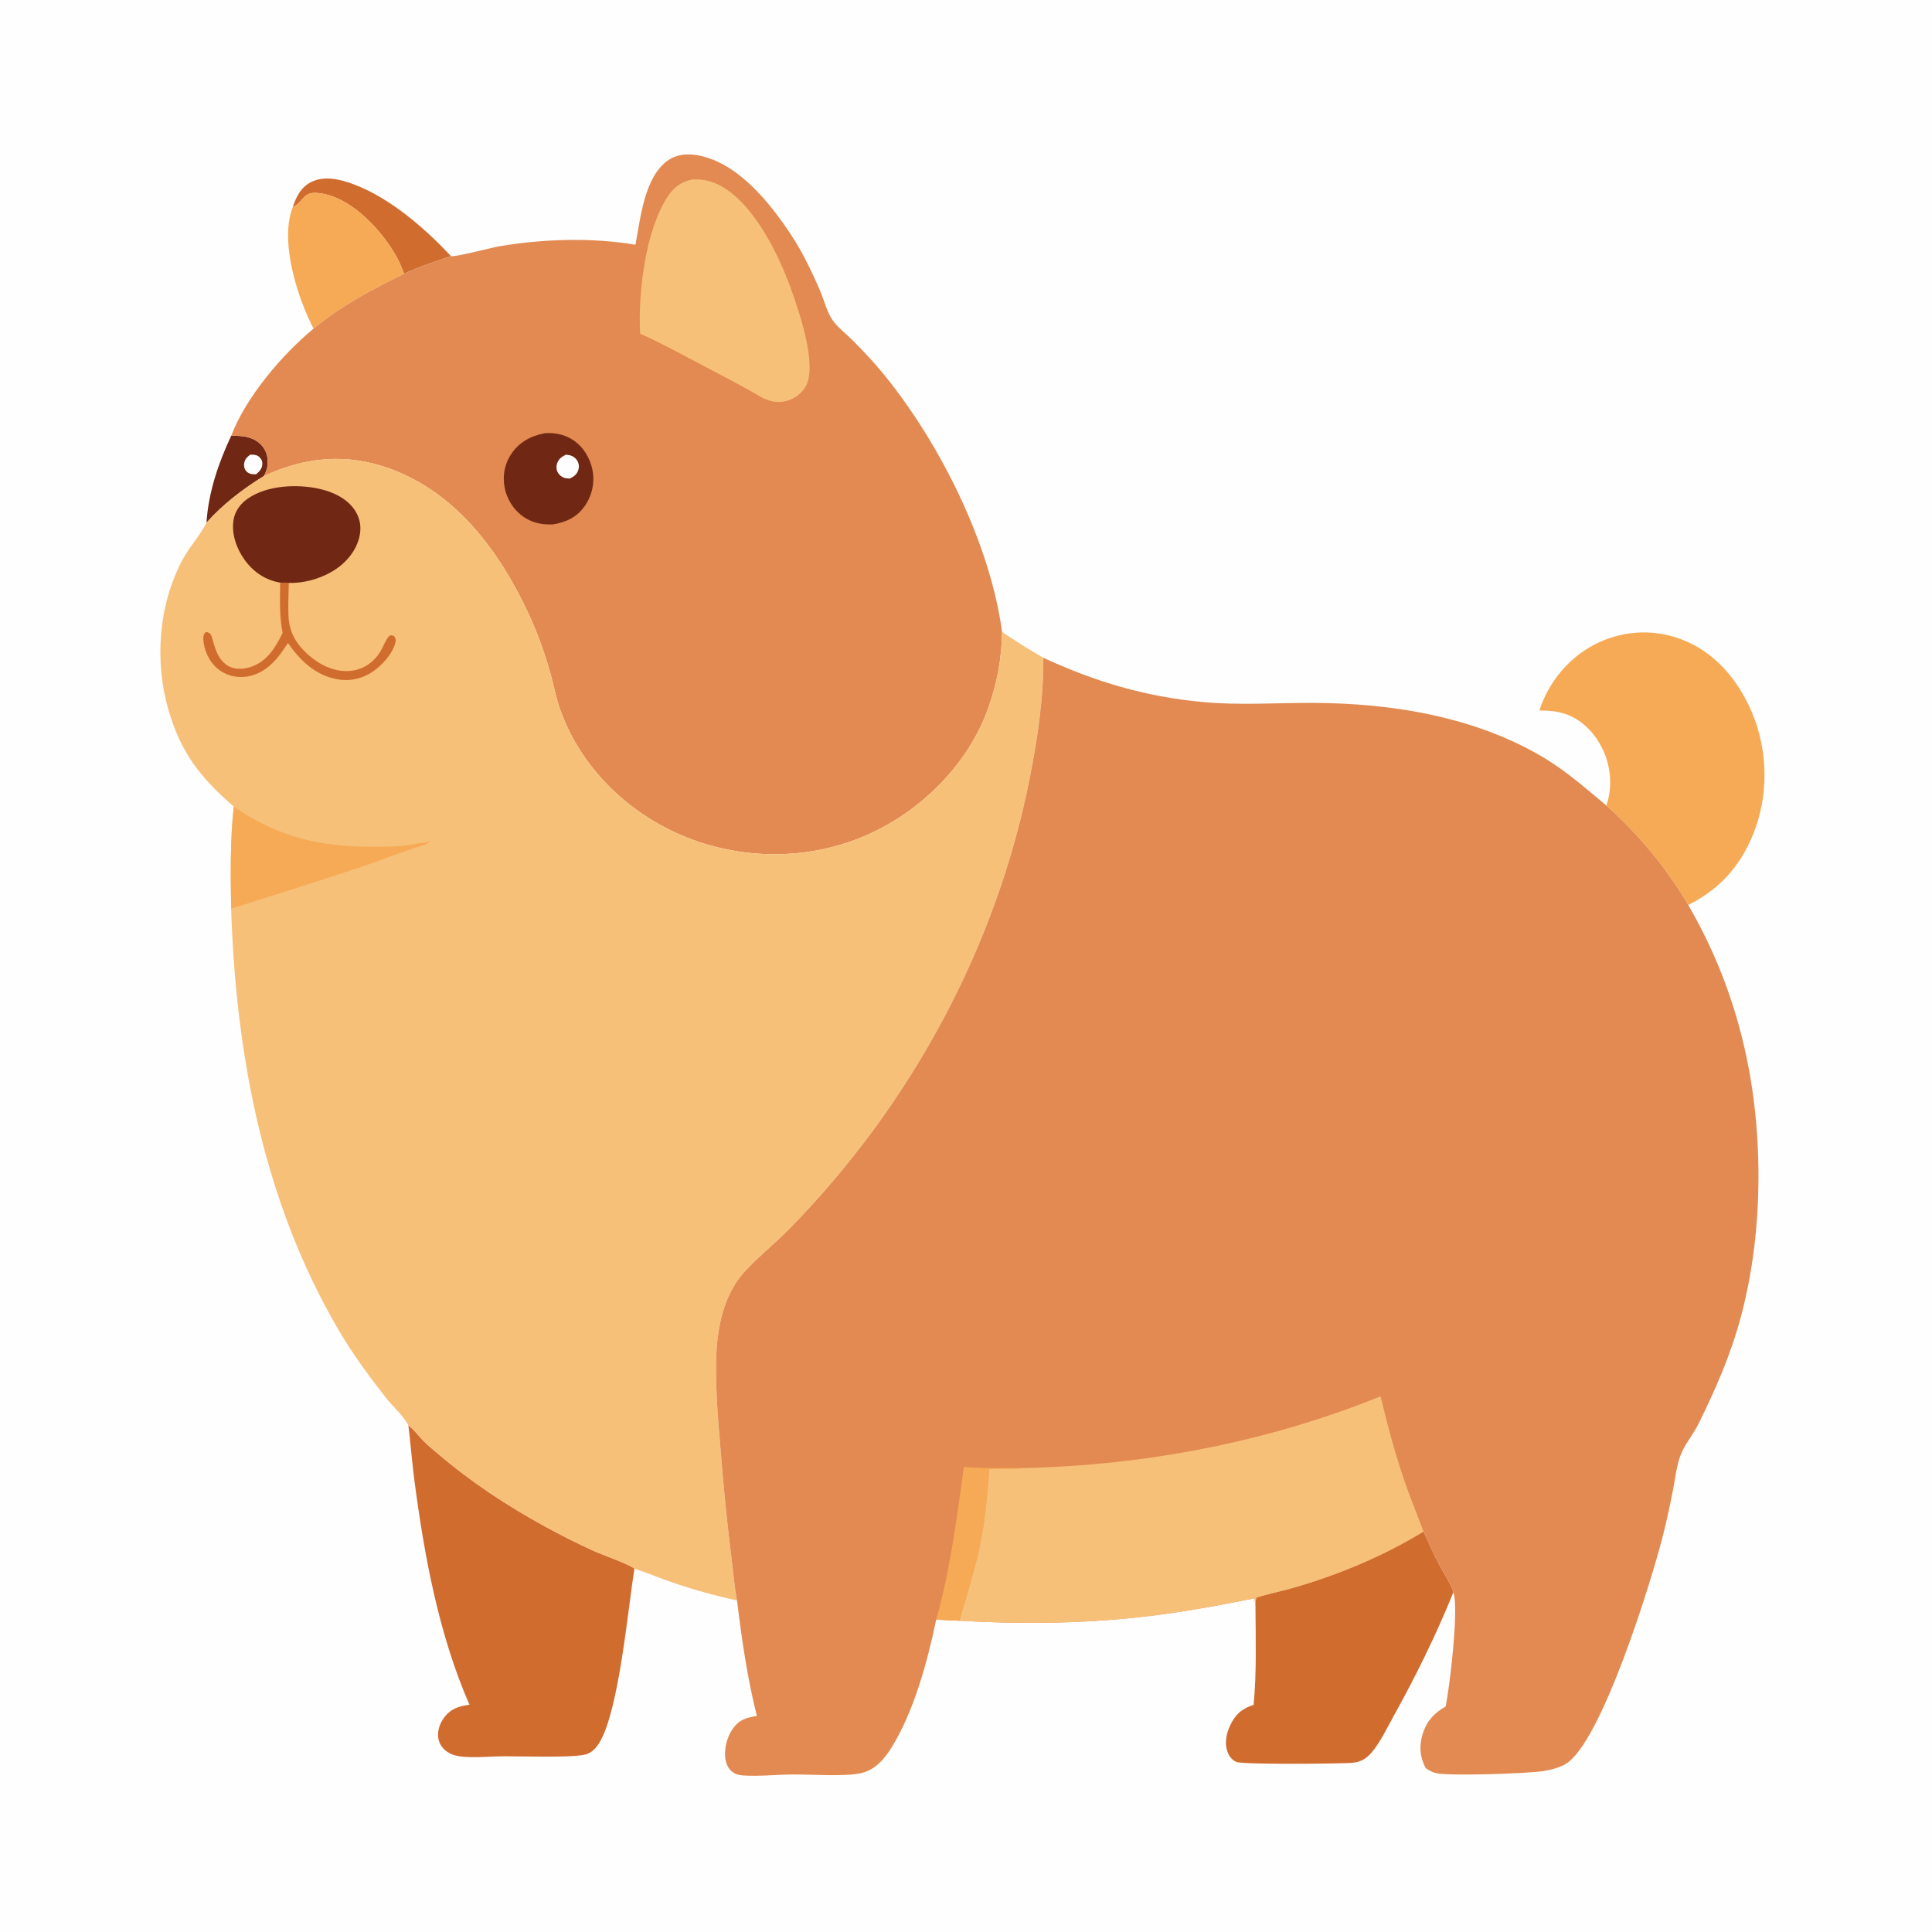 <svg version="1.1" xmlns="http://www.w3.org/2000/svg" style="display: block;" viewBox="0 0 2048 2048" width="1024" height="1024">
<path transform="translate(0,0)" fill="rgb(254,254,254)" d="M 0 0 L 2048 0 L 2048 2048 L 0 2048 L 0 0 z"/>
<path transform="translate(0,0)" fill="rgb(112,39,20)" d="M 245.103 461.936 C 256.461 461.855 267.622 462.47 276.265 470.935 C 281.48 476.043 283.904 482.778 283.801 490.012 C 283.724 495.466 282.388 499.829 279.806 504.589 C 257.878 518.027 235.919 534.823 218.895 554.084 C 220.879 522.158 231.535 490.678 245.103 461.936 z"/>
<path transform="translate(0,0)" fill="rgb(254,254,254)" d="M 265.157 481.936 C 268.56 481.985 272.073 481.848 274.746 484.347 C 277.001 486.457 278.255 488.769 278.087 491.915 C 277.824 496.855 275.221 499.591 271.61 502.62 C 270.681 502.737 270.406 502.798 269.364 502.777 C 265.859 502.706 262.64 501.689 260.468 498.75 C 258.846 496.556 258.476 493.932 258.825 491.294 C 259.423 486.775 261.838 484.661 265.157 481.936 z"/>
<path transform="translate(0,0)" fill="rgb(209,108,47)" d="M 310.328 219.692 C 313.816 208.676 319.152 198.212 330.026 192.855 C 344.085 185.929 360.83 190.117 374.75 195.305 C 413.038 209.576 450.366 241.753 478.042 271.559 C 461.288 277.242 444.322 282.665 428.294 290.218 C 425.387 282.235 422.385 275.265 417.953 267.955 C 402.675 242.752 374.431 212.443 344.432 205.789 C 320.481 200.476 323.991 212.03 311.292 219.255 C 310.985 219.43 310.649 219.547 310.328 219.692 z"/>
<path transform="translate(0,0)" fill="rgb(246,170,85)" d="M 310.328 219.692 C 310.649 219.547 310.985 219.43 311.292 219.255 C 323.991 212.03 320.481 200.476 344.432 205.789 C 374.431 212.443 402.675 242.752 417.953 267.955 C 422.385 275.265 425.387 282.235 428.294 290.218 C 394.426 306.838 361.485 324.199 332.279 348.449 C 329.672 343.132 327.208 337.759 324.857 332.324 C 311.811 302.17 297.617 251.756 310.328 219.692 z"/>
<path transform="translate(0,0)" fill="rgb(209,108,47)" d="M 1508.94 1623.44 C 1514.15 1634.78 1519.21 1646.27 1525.01 1657.32 C 1529.58 1666.03 1535.13 1674.55 1539.24 1683.45 C 1539.88 1684.82 1540.5 1686.64 1540.51 1688.16 C 1522.33 1733.34 1500.15 1777.98 1476.55 1820.56 C 1469.8 1832.73 1463.28 1846.47 1454.4 1857.26 C 1451.38 1860.93 1447.6 1864.27 1443.23 1866.23 C 1439.79 1867.78 1436.23 1868.49 1432.48 1868.74 C 1418.75 1869.64 1317.18 1870.72 1310.45 1867.67 C 1305.31 1865.35 1302.2 1860.73 1300.71 1855.43 C 1297.73 1844.84 1300.91 1834 1306.23 1824.74 C 1311.62 1815.34 1318.75 1810.4 1328.89 1807.24 C 1332.19 1772.13 1331.01 1738.13 1330.85 1703.02 C 1330.84 1700.41 1330.74 1697.81 1331.36 1695.25 C 1331.49 1694.74 1331.45 1694.15 1331.76 1693.73 C 1332.71 1692.45 1361.53 1685.71 1365.24 1684.68 C 1414.99 1670.95 1464.87 1650.45 1508.94 1623.44 z"/>
<path transform="translate(0,0)" fill="rgb(246,170,85)" d="M 1631.79 753.125 C 1641.38 723.414 1662.61 697.48 1690.51 683.127 C 1717.67 669.152 1748.86 666.453 1777.92 676.158 C 1812.99 687.868 1837.39 714.319 1853.36 746.846 C 1872.71 786.272 1875.91 834.54 1861.46 876.072 C 1848.2 914.198 1825.58 941.246 1789.59 959.347 C 1766.23 919.486 1737.08 884.752 1702.78 853.87 C 1709.46 835.299 1707.68 812.764 1699.3 795.051 C 1691.15 777.803 1677.85 763.292 1659.56 756.916 C 1650.37 753.714 1641.44 753.25 1631.79 753.125 z"/>
<path transform="translate(0,0)" fill="rgb(209,108,47)" d="M 432.885 1510.91 C 433.348 1511.28 433.816 1511.65 434.275 1512.03 C 439.443 1516.29 443.814 1522.17 448.498 1527.01 C 453.196 1531.86 458.592 1536.18 463.727 1540.57 C 499.144 1570.79 537.174 1595.95 577.982 1618.23 C 594.805 1627.42 612.014 1636.15 629.476 1644.05 C 638.603 1648.19 666.284 1657.84 672.555 1662.81 C 665.495 1706 656.254 1812.8 635.45 1847.18 C 631.85 1853.13 626.911 1858.48 619.884 1860.02 C 604.203 1863.47 551.44 1861.62 533.493 1861.72 C 519.191 1861.81 503.416 1863.58 489.289 1862.06 C 483.879 1861.47 478.588 1860.08 474.045 1856.98 C 469.058 1853.58 465.453 1848.43 464.594 1842.39 C 463.485 1834.6 466.191 1826.74 470.892 1820.55 C 478.096 1811.07 486.504 1808.62 497.658 1807.09 C 465.358 1733.3 449.844 1649.85 439.406 1570.28 C 436.817 1550.54 435.305 1530.67 432.885 1510.91 z"/>
<path transform="translate(0,0)" fill="rgb(226,138,81)" d="M 673.597 259.417 C 678.999 231.412 682.849 187.686 708.214 169.929 C 717.755 163.25 729.516 162.631 740.639 164.795 C 782.782 172.993 816.276 215.16 838.799 249.251 C 850.882 267.541 860.975 288.688 869.575 308.832 C 873.682 318.452 876.713 330.991 882.683 339.5 C 888.033 347.124 896.889 353.813 903.519 360.453 C 915.039 371.989 926.461 384.077 936.772 396.714 C 996.346 469.731 1049.51 575.965 1062.25 669.913 C 1061.85 697.958 1056.91 724.48 1047.44 750.957 C 1026.73 808.853 978.834 857.251 923.546 883.056 C 864.295 910.71 795.099 912.56 733.925 889.984 C 669.738 866.297 615.454 815.469 593.109 750.109 C 589.237 738.785 587.075 726.878 583.875 715.348 C 577.948 693.99 570.388 672.494 561.13 652.353 C 530.765 586.289 484.38 522.615 413.509 496.869 C 367.44 480.133 323.631 484.269 279.806 504.589 C 282.388 499.829 283.724 495.466 283.801 490.012 C 283.904 482.778 281.48 476.043 276.265 470.935 C 267.622 462.47 256.461 461.855 245.103 461.936 C 260.495 421.165 299.215 375.738 332.279 348.449 C 361.485 324.199 394.426 306.838 428.294 290.218 C 444.322 282.665 461.288 277.242 478.042 271.559 C 484.791 272.243 520.021 262.596 530.585 260.848 C 576.851 253.193 627.254 251.687 673.597 259.417 z"/>
<path transform="translate(0,0)" fill="rgb(112,39,20)" d="M 577.337 459.25 C 588.064 458.423 598.665 460.57 607.703 466.591 C 618.498 473.781 625.558 485.7 628.043 498.308 C 630.652 511.543 627.608 525.27 619.92 536.329 C 611.608 548.286 600.167 553.57 586.235 555.859 C 575.833 556.41 565.918 554.65 556.944 549.127 C 545.56 542.122 537.685 530.265 535.029 517.225 C 532.485 504.73 534.774 491.911 541.907 481.292 C 550.438 468.592 562.668 462.083 577.337 459.25 z"/>
<path transform="translate(0,0)" fill="rgb(254,254,254)" d="M 600.046 481.911 C 601.38 482.106 602.72 482.305 604.034 482.612 C 607.37 483.391 610.337 485.601 612.064 488.575 C 613.675 491.349 614.069 494.539 613.214 497.629 C 611.776 502.825 608.638 504.92 604.057 507.294 C 602.185 507.25 600.262 507.113 598.452 506.603 C 595.366 505.735 592.532 503.267 591.095 500.422 C 589.621 497.504 589.55 494.093 590.621 491.03 C 592.276 486.301 595.713 483.972 600.046 481.911 z"/>
<path transform="translate(0,0)" fill="rgb(247,192,121)" d="M 734.158 190.161 C 743.748 189.901 752.105 191.213 760.863 195.397 C 797.805 213.044 825.037 268.953 838.303 305.698 C 846.987 329.752 866.216 385.638 854.592 408.736 C 850.733 416.404 842.613 422.426 834.453 424.842 C 824.575 427.766 815.624 425.601 806.802 420.949 C 785.721 408.507 763.834 397.328 742.18 385.917 C 721.173 374.847 700.215 363.394 678.525 353.714 C 676.322 310.729 683.991 244.762 707.661 208.508 C 714.355 198.255 722.212 192.591 734.158 190.161 z"/>
<path transform="translate(0,0)" fill="rgb(247,192,121)" d="M 279.806 504.589 C 323.631 484.269 367.44 480.133 413.509 496.869 C 484.38 522.615 530.765 586.289 561.13 652.353 C 570.388 672.494 577.948 693.99 583.875 715.348 C 587.075 726.878 589.237 738.785 593.109 750.109 C 615.454 815.469 669.738 866.297 733.925 889.984 C 795.099 912.56 864.295 910.71 923.546 883.056 C 978.834 857.251 1026.73 808.853 1047.44 750.957 C 1056.91 724.48 1061.85 697.958 1062.25 669.913 C 1076.62 679.423 1090.96 688.815 1105.97 697.283 C 1106.33 739.689 1099.83 782.861 1091.65 824.378 C 1056.19 1004.52 964.907 1172.11 836.459 1302.96 C 821.639 1318.06 804.865 1331.37 790.465 1346.8 C 763.268 1375.93 758.652 1417.43 759.002 1455.52 C 759.314 1489.54 762.874 1524.05 765.652 1557.96 C 768.26 1589.8 771.697 1621.49 775.618 1653.19 C 777.394 1667.55 778.616 1682.32 781.26 1696.54 C 758.214 1691.58 735.314 1685.19 713.012 1677.55 C 699.44 1672.9 686.175 1667.29 672.555 1662.81 C 666.284 1657.84 638.603 1648.19 629.476 1644.05 C 612.014 1636.15 594.805 1627.42 577.982 1618.23 C 537.174 1595.95 499.144 1570.79 463.727 1540.57 C 458.592 1536.18 453.196 1531.86 448.498 1527.01 C 443.814 1522.17 439.443 1516.29 434.275 1512.03 C 433.816 1511.65 433.348 1511.28 432.885 1510.91 C 428.042 1501.12 415.856 1490.43 408.867 1481.47 C 391.108 1458.7 373.9 1435.38 359.257 1410.46 C 279.636 1274.93 249.911 1118.72 245.034 963.276 C 244.455 927.136 243.861 891.017 247.823 855.034 C 212.6 824.39 192.147 798.889 178.72 753.011 C 163.652 701.531 167.847 641.848 193.062 594.109 C 200.312 580.382 211.183 568.776 218.154 555.528 C 218.406 555.049 218.648 554.566 218.895 554.084 C 235.919 534.823 257.878 518.027 279.806 504.589 z"/>
<path transform="translate(0,0)" fill="rgb(209,108,47)" d="M 296.987 617.613 C 300.029 617.616 303.131 617.463 306.145 617.928 C 305.929 629.584 305.276 641.539 305.797 653.177 C 306.548 669.983 313.92 682.424 326.099 693.513 C 337.951 704.304 353.762 712.381 370.158 711.273 C 385.252 710.253 397.592 701.38 404.577 688.212 C 407.182 683.299 408.996 678.099 412.77 673.925 C 415.376 673.227 415.38 673.301 417.858 674.403 C 419.378 676.952 419.763 677.975 419.132 680.942 C 416.719 692.289 405.571 704.527 396.316 711.128 C 384.783 719.355 371.438 722.522 357.463 720.037 C 334.501 715.954 318.032 700.139 305.262 681.617 C 302.286 686.047 299.338 690.568 296.059 694.78 C 287.025 706.39 275.044 715.851 259.951 717.4 C 248.991 718.526 238.807 715.67 230.345 708.552 C 221.677 701.261 216.01 688.895 215.51 677.537 C 215.374 674.443 215.769 672.55 217.786 670.209 L 220.539 670.249 L 219.143 669.968 C 220.18 670.412 221.321 670.668 222.254 671.301 C 226.666 674.294 226.235 697.317 242.402 706.213 C 249.29 710.004 257.944 709.435 265.23 707.147 C 283.019 701.562 291.76 686.67 299.577 670.968 C 296.1 653.148 296.766 635.666 296.987 617.613 z"/>
<path transform="translate(0,0)" fill="rgb(246,170,85)" d="M 247.823 855.034 C 294.46 887.078 337.488 897.415 393.536 897.535 C 407.774 897.566 423.365 897.669 437.354 895.126 C 438.976 894.831 440.58 894.464 442.192 894.122 C 445.657 893.386 452.808 893.75 455.41 891.587 L 455.963 892.589 L 456.622 891.852 L 454.646 891.01 C 454.113 892.808 454.247 893.442 452.503 894.685 C 452.102 894.971 450.289 895.455 449.92 895.566 C 426.423 902.647 403.646 912.064 380.367 919.843 C 335.481 934.842 290.129 948.885 245.034 963.276 C 244.455 927.136 243.861 891.017 247.823 855.034 z"/>
<path transform="translate(0,0)" fill="rgb(112,39,20)" d="M 296.987 617.613 C 281.225 614.958 268.416 606.165 259.199 593.319 C 250.729 581.515 245.166 565.847 247.531 551.247 C 249.118 541.446 255.119 533.624 263.225 528.152 C 283.71 514.327 314.85 513 338.288 518.126 C 353.28 521.405 368.821 528.749 377.057 542.302 C 382.244 550.837 383.215 560.561 380.731 570.15 C 376.601 586.09 364.648 598.831 350.548 606.693 C 337.25 614.108 321.401 618.315 306.145 617.928 C 303.131 617.463 300.029 617.616 296.987 617.613 z"/>
<path transform="translate(0,0)" fill="rgb(226,138,81)" d="M 1105.97 697.283 C 1161.46 722.775 1213.33 738.357 1274.34 744.139 C 1312.84 747.789 1351.63 745.051 1390.24 745.089 C 1474.8 745.172 1564.52 759.636 1637.83 803.956 C 1660.96 817.934 1682.05 836.624 1702.78 853.87 C 1737.08 884.752 1766.23 919.486 1789.59 959.347 C 1841.32 1048.33 1864.26 1145.5 1864.03 1248.09 C 1863.92 1297.24 1858.37 1346.74 1845.81 1394.34 C 1835.07 1435.07 1818.76 1472.51 1800.06 1510.09 C 1794.59 1521.08 1785.67 1531.38 1781.41 1542.71 C 1777.23 1553.83 1775.86 1566.95 1773.6 1578.64 C 1770.44 1594.96 1766.92 1611.25 1762.88 1627.37 C 1751.13 1674.3 1697.39 1848.48 1659.29 1870.09 C 1651.95 1874.25 1643.35 1876.29 1635.08 1877.54 C 1619 1879.98 1533.64 1883.11 1521.16 1879.33 C 1517.53 1878.23 1514.38 1876.4 1511.28 1874.25 C 1505.28 1862.86 1504.17 1851.35 1507.84 1838.94 C 1511.97 1824.96 1519.96 1816 1532.4 1808.98 C 1536.78 1789 1546.84 1702.44 1540.51 1688.16 C 1540.5 1686.64 1539.88 1684.82 1539.24 1683.45 C 1535.13 1674.55 1529.58 1666.03 1525.01 1657.32 C 1519.21 1646.27 1514.15 1634.78 1508.94 1623.44 C 1464.87 1650.45 1414.99 1670.95 1365.24 1684.68 C 1361.53 1685.71 1332.71 1692.45 1331.76 1693.73 C 1331.45 1694.15 1331.49 1694.74 1331.36 1695.25 C 1330.74 1697.81 1330.84 1700.41 1330.85 1703.02 L 1329.89 1694.24 C 1290.26 1702.2 1250.7 1709.45 1210.5 1713.97 C 1147.1 1721.1 1081.05 1721.81 1017.41 1718.07 C 1009.08 1717.83 1000.73 1717.19 992.394 1716.87 C 983.328 1760.81 968.53 1815.25 944.505 1853.35 C 936.613 1865.86 926.757 1876.81 911.604 1879.84 C 893.703 1883.41 859.368 1880.79 839.668 1881.01 C 822.542 1881.2 804.37 1883.22 787.384 1882.03 C 783.726 1881.78 780.219 1880.94 777.154 1878.86 C 772.603 1875.77 770.095 1870.84 769.129 1865.52 C 767.17 1854.73 770.479 1841.44 776.759 1832.53 C 783.574 1822.86 791.32 1820.68 802.335 1818.99 C 792.129 1778.65 786.324 1737.8 781.26 1696.54 C 778.616 1682.32 777.394 1667.55 775.618 1653.19 C 771.697 1621.49 768.26 1589.8 765.652 1557.96 C 762.874 1524.05 759.314 1489.54 759.002 1455.52 C 758.652 1417.43 763.268 1375.93 790.465 1346.8 C 804.865 1331.37 821.639 1318.06 836.459 1302.96 C 964.907 1172.11 1056.19 1004.52 1091.65 824.378 C 1099.83 782.861 1106.33 739.689 1105.97 697.283 z"/>
<path transform="translate(0,0)" fill="rgb(246,170,85)" d="M 1021.73 1555.05 C 1030.81 1555.57 1039.89 1556.15 1048.99 1556.24 C 1060.76 1556.16 1072.78 1555.63 1084.53 1556.23 C 1072.92 1557.82 1060.42 1557.06 1048.71 1557.07 C 1046.36 1589.48 1043.3 1622.34 1035.22 1653.9 C 1031.61 1668.03 1027.57 1682.08 1023.52 1696.09 C 1021.46 1703.21 1018.56 1710.76 1017.41 1718.07 C 1009.08 1717.83 1000.73 1717.19 992.394 1716.87 C 1007.21 1664.56 1014.3 1608.86 1021.73 1555.05 z"/>
<path transform="translate(0,0)" fill="rgb(247,192,121)" d="M 1084.53 1556.23 C 1213.97 1553.33 1343.3 1528.75 1463.5 1480.15 C 1470.64 1510.12 1478.59 1540.06 1488.58 1569.21 C 1494.85 1587.51 1502.27 1605.31 1508.94 1623.44 C 1464.87 1650.45 1414.99 1670.95 1365.24 1684.68 C 1361.53 1685.71 1332.71 1692.45 1331.76 1693.73 C 1331.45 1694.15 1331.49 1694.74 1331.36 1695.25 C 1330.74 1697.81 1330.84 1700.41 1330.85 1703.02 L 1329.89 1694.24 C 1290.26 1702.2 1250.7 1709.45 1210.5 1713.97 C 1147.1 1721.1 1081.05 1721.81 1017.41 1718.07 C 1018.56 1710.76 1021.46 1703.21 1023.52 1696.09 C 1027.57 1682.08 1031.61 1668.03 1035.22 1653.9 C 1043.3 1622.34 1046.36 1589.48 1048.71 1557.07 C 1060.42 1557.06 1072.92 1557.82 1084.53 1556.23 z"/>
</svg>